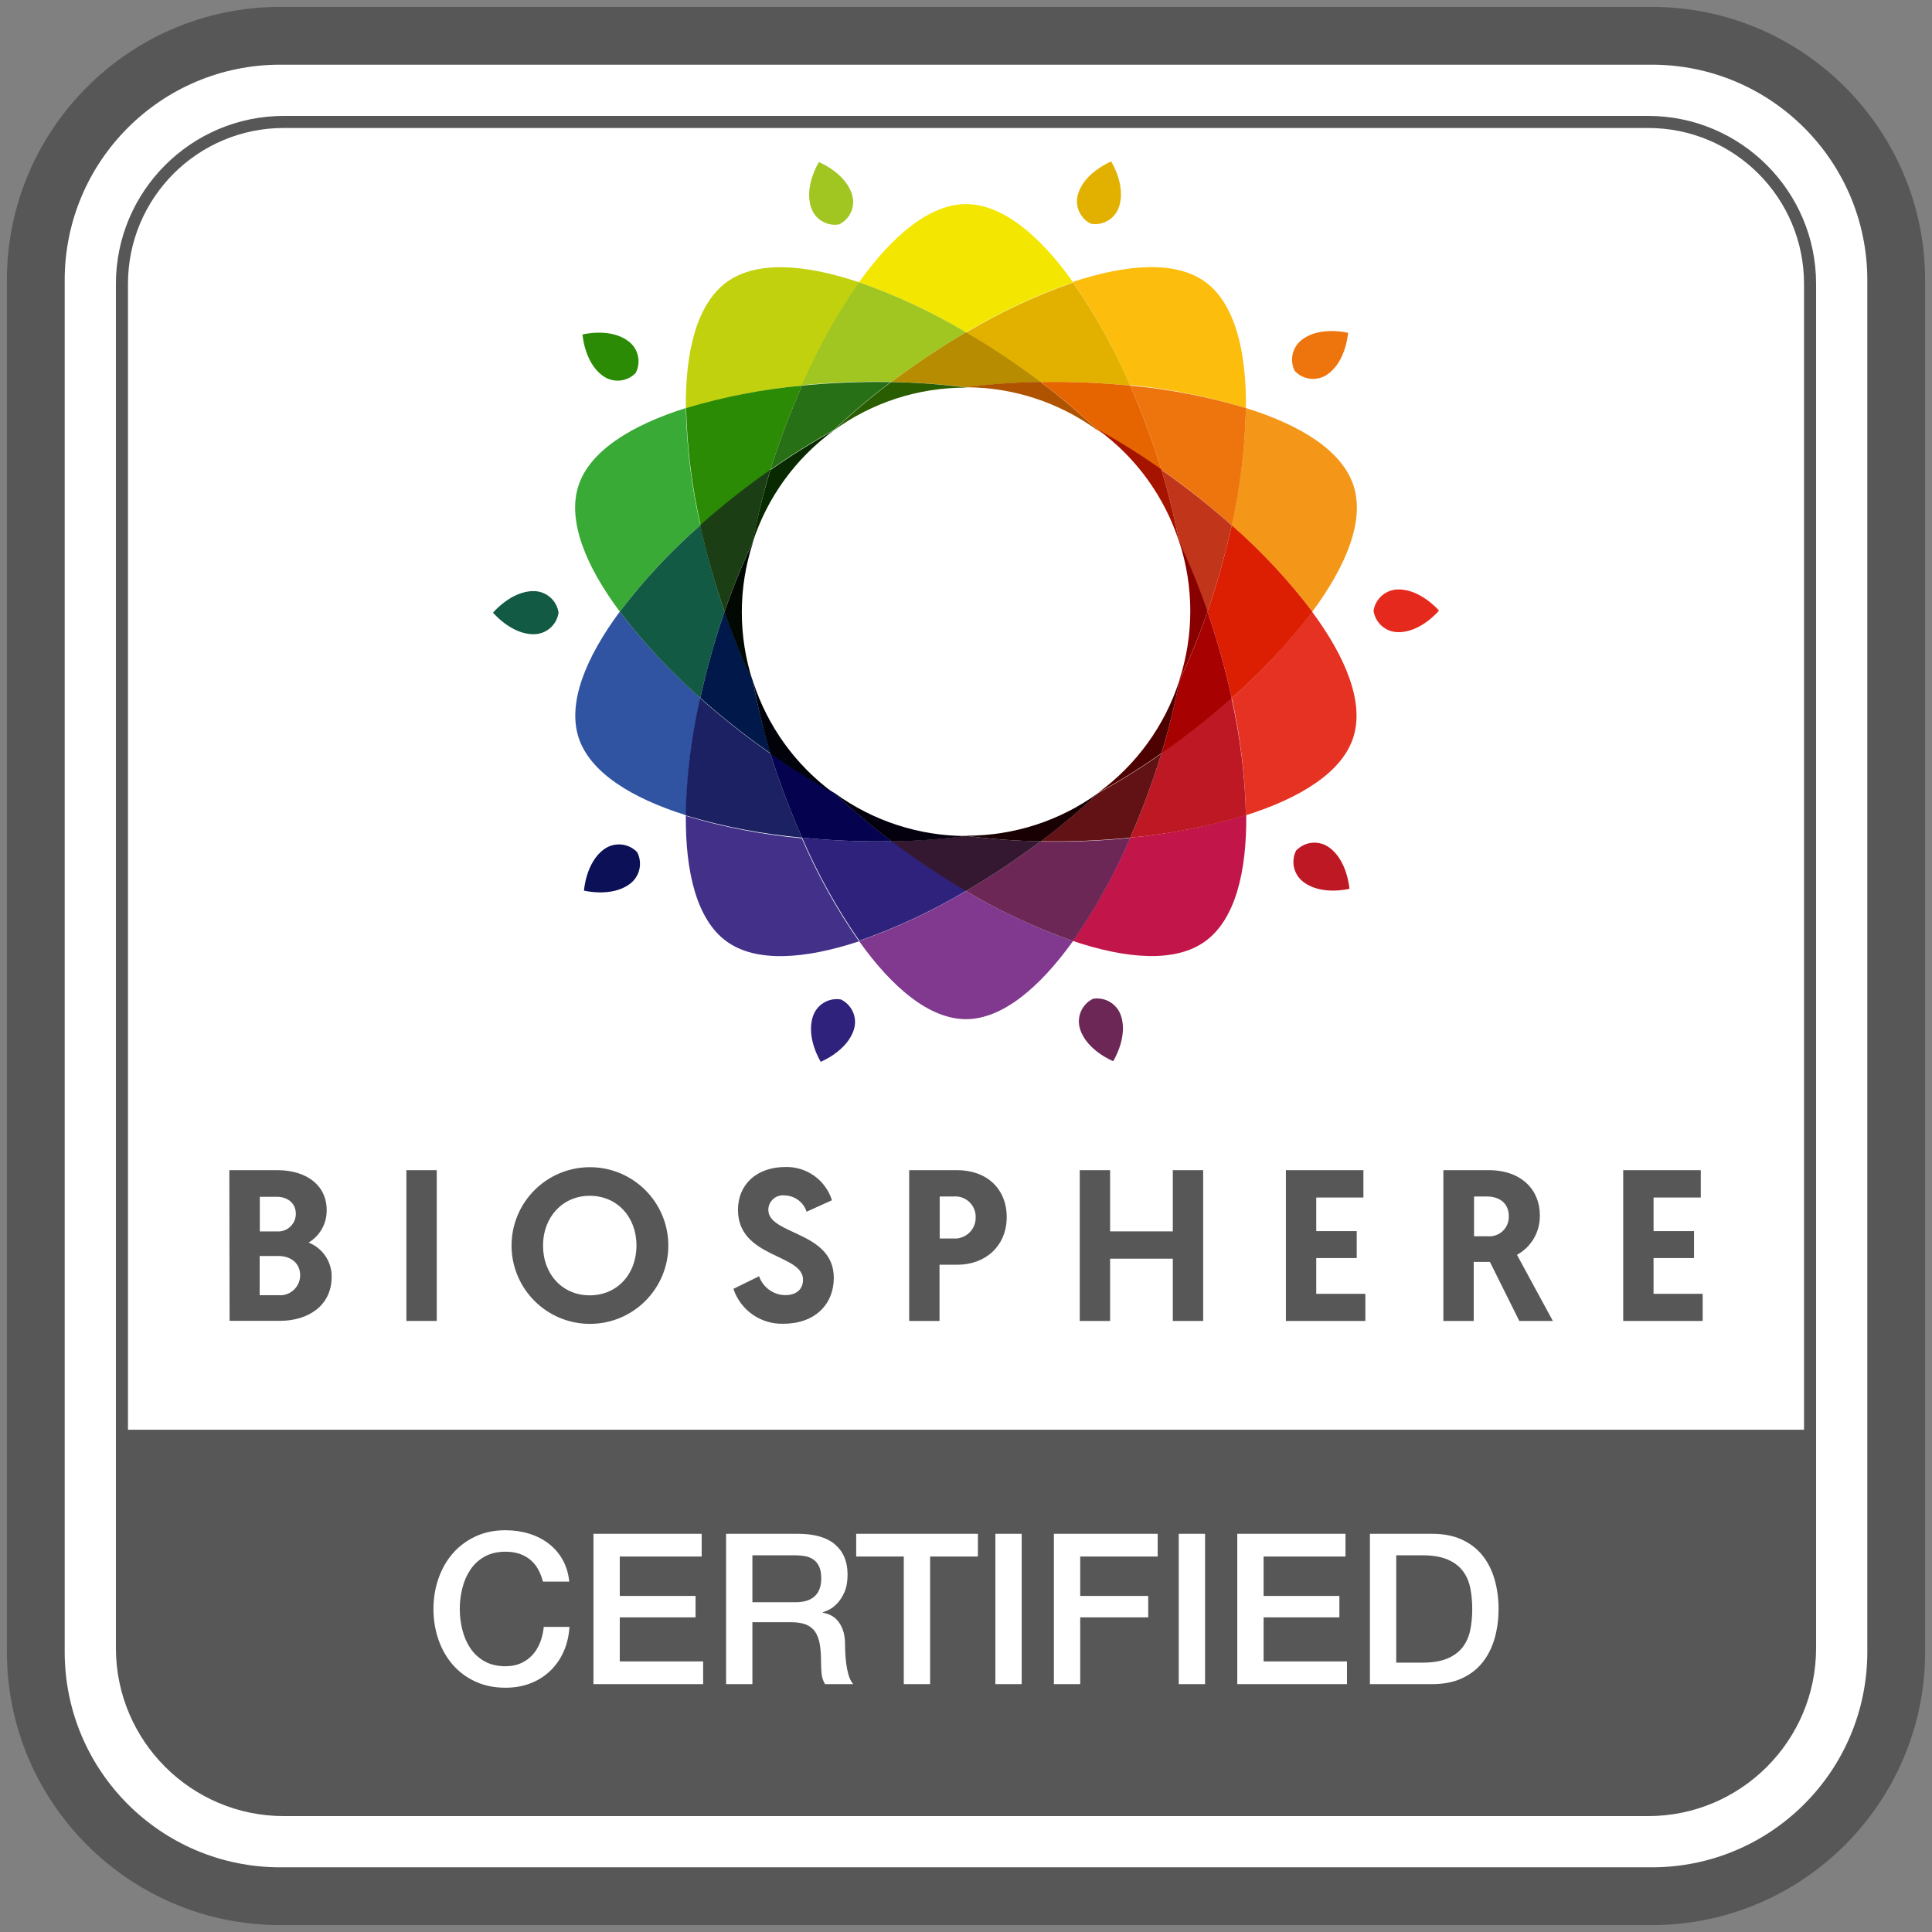 <?xml version="1.0" encoding="utf-8"?>
<!-- Generator: Adobe Illustrator 27.4.1, SVG Export Plug-In . SVG Version: 6.00 Build 0)  -->
<svg version="1.1" id="Ebene_2_00000119825143898996433910000004830249070156133260_"
	 xmlns="http://www.w3.org/2000/svg" xmlns:xlink="http://www.w3.org/1999/xlink" x="0px" y="0px" width="468px" height="468px"
	 viewBox="0 0 468 468" style="enable-background:new 0 0 468 468;" xml:space="preserve">
<rect x="0" y="0" width="468" height="468" fill="#808080" stroke="none"/>
<style type="text/css">
	.st0{fill:#FFFFFF;}
	.st1{fill:#575757;}
	.st2{fill:#A1C521;}
	.st3{fill:#2B8B04;}
	.st4{fill:#135A44;}
	.st5{fill:#0B1057;}
	.st6{fill:#2E227D;}
	.st7{fill:#6C2757;}
	.st8{fill:#BF1825;}
	.st9{fill:#E5291C;}
	.st10{fill:#EE740D;}
	.st11{fill:#E2B100;}
	.st12{fill:#80398E;}
	.st13{fill:#F3E600;}
	.st14{fill:#C2D10D;}
	.st15{fill:#C2154A;}
	.st16{fill:#E63222;}
	.st17{fill:#38AA35;}
	.st18{fill:#287016;}
	.st19{fill:#621114;}
	.st20{fill:#3054A2;}
	.st21{fill:#F49719;}
	.st22{fill:#DC1E03;}
	.st23{fill:#A70201;}
	.st24{fill:#1B3E15;}
	.st25{fill:#FCBD0C;}
	.st26{fill:#423089;}
	.st27{fill:#B78C00;}
	.st28{fill:#341831;}
	.st29{fill:#1C2163;}
	.st30{fill:#E66500;}
	.st31{fill:#050250;}
	.st32{fill:#00184A;}
	.st33{fill:#C1361A;}
	.st34{fill:#295D00;}
	.st35{fill:#092A00;}
	.st36{fill:#020902;}
	.st37{fill:#02020A;}
	.st38{fill:#05000D;}
	.st39{fill:#180003;}
	.st40{fill:#4D0100;}
	.st41{fill:#880100;}
	.st42{fill:#A61400;}
	.st43{fill:#AF5301;}
</style>
<path class="st0" d="M413.133,458.133H54.867c-24.853,0-45-20.147-45-45V54.867c0-24.853,20.147-45,45-45h358.265
	c24.853,0,45,20.147,45,45v358.265C458.133,437.985,437.985,458.133,413.133,458.133z"/>
<path class="st1" d="M399.247,28.078H68.753c-22.428,0-40.675,18.247-40.675,40.675v330.494c0,22.428,18.247,40.675,40.675,40.675
	h330.494c22.428,0,40.675-18.247,40.675-40.675V68.753C439.922,46.325,421.675,28.078,399.247,28.078z M68.753,31h330.494
	C420.097,31,437,47.903,437,68.753v277.575H31V68.753C31,47.903,47.903,31,68.753,31z"/>
<path class="st1" d="M400.136,15.67c28.826,0,52.194,23.368,52.194,52.194v332.272c0,28.826-23.368,52.194-52.194,52.194H67.864
	c-28.826,0-52.194-23.368-52.194-52.194V67.864c0-28.826,23.368-52.194,52.194-52.194L400.136,15.67 M400.136,1.67H67.864
	c-36.5,0-66.194,29.695-66.194,66.194v332.272c0,36.5,29.695,66.194,66.194,66.194h332.272c36.5,0,66.194-29.695,66.194-66.194
	V67.864C466.33,31.365,436.635,1.67,400.136,1.67L400.136,1.67z"/>
<path class="st0" d="M131.517,383.121c-0.272-1.054-0.646-2.022-1.122-2.907c-0.477-0.884-1.088-1.648-1.836-2.295
	c-0.748-0.646-1.624-1.147-2.626-1.505c-1.003-0.356-2.167-0.535-3.494-0.535c-1.938,0-3.613,0.392-5.023,1.173
	c-1.411,0.783-2.559,1.828-3.442,3.137c-0.885,1.31-1.539,2.797-1.963,4.463c-0.426,1.666-0.638,3.365-0.638,5.1
	s0.212,3.435,0.638,5.1c0.424,1.667,1.079,3.154,1.963,4.463c0.884,1.31,2.031,2.354,3.442,3.137
	c1.411,0.782,3.085,1.173,5.023,1.173c1.428,0,2.686-0.246,3.774-0.739c1.088-0.493,2.022-1.173,2.805-2.04
	c0.782-0.867,1.394-1.879,1.836-3.035c0.441-1.155,0.731-2.396,0.867-3.723h6.222c-0.136,2.177-0.604,4.165-1.402,5.967
	c-0.799,1.803-1.879,3.358-3.238,4.667c-1.36,1.309-2.958,2.32-4.794,3.034c-1.836,0.714-3.859,1.071-6.069,1.071
	c-2.72,0-5.16-0.502-7.318-1.505c-2.16-1.002-3.987-2.371-5.482-4.105c-1.497-1.733-2.644-3.756-3.442-6.068
	c-0.799-2.312-1.199-4.777-1.199-7.396c0-2.583,0.399-5.031,1.199-7.344c0.798-2.312,1.946-4.335,3.442-6.069
	c1.496-1.733,3.323-3.111,5.482-4.131c2.159-1.021,4.598-1.53,7.318-1.53c2.04,0,3.96,0.28,5.763,0.842
	c1.802,0.561,3.392,1.377,4.769,2.448c1.377,1.07,2.49,2.371,3.34,3.901c0.85,1.53,1.377,3.281,1.581,5.253h-6.376V383.121z
	 M143.756,371.544h26.214v5.508h-19.839v9.537h18.36v5.202h-18.36v10.659h20.196v5.508h-26.571V371.544z M175.885,371.544h17.391
	c4.011,0,7.021,0.867,9.027,2.601c2.006,1.734,3.009,4.149,3.009,7.242c0,1.734-0.255,3.171-0.765,4.31
	c-0.51,1.14-1.105,2.058-1.785,2.754c-0.681,0.697-1.352,1.199-2.015,1.505s-1.147,0.51-1.453,0.612v0.102
	c0.543,0.068,1.13,0.238,1.759,0.51s1.215,0.706,1.76,1.301c0.543,0.596,0.994,1.369,1.351,2.32c0.357,0.952,0.536,2.143,0.536,3.57
	c0,2.142,0.161,4.089,0.484,5.84s0.824,3.001,1.505,3.748h-6.834c-0.477-0.781-0.757-1.648-0.842-2.601
	c-0.085-0.952-0.127-1.87-0.127-2.755c0-1.665-0.102-3.102-0.306-4.309s-0.578-2.21-1.122-3.01
	c-0.544-0.798-1.284-1.385-2.219-1.759c-0.936-0.374-2.134-0.562-3.596-0.562h-9.384v14.994h-6.375L175.885,371.544L175.885,371.544
	z M182.26,388.119h10.455c2.04,0,3.587-0.484,4.641-1.454c1.053-0.969,1.581-2.422,1.581-4.36c0-1.155-0.171-2.099-0.51-2.83
	c-0.34-0.73-0.808-1.301-1.402-1.709c-0.595-0.407-1.275-0.68-2.04-0.815s-1.556-0.204-2.372-0.204H182.26V388.119z
	 M207.404,371.544h29.478v5.508h-11.577v30.906h-6.375v-30.906h-11.526V371.544z M241.114,371.544h6.375v36.414h-6.375V371.544z
	 M255.292,371.544h25.143v5.508h-18.768v9.537h16.473v5.202h-16.473v16.167h-6.375L255.292,371.544L255.292,371.544z
	 M285.534,371.544h6.375v36.414h-6.375V371.544z M299.712,371.544h26.214v5.508h-19.839v9.537h18.36v5.202h-18.36v10.659h20.196
	v5.508h-26.571L299.712,371.544L299.712,371.544z M331.842,371.544h15.096c2.787,0,5.202,0.477,7.242,1.428
	c2.04,0.952,3.705,2.253,4.998,3.901c1.292,1.65,2.252,3.579,2.881,5.789s0.944,4.573,0.944,7.089c0,2.517-0.315,4.879-0.944,7.089
	c-0.629,2.211-1.589,4.14-2.881,5.789c-1.293,1.649-2.958,2.949-4.998,3.901s-4.455,1.428-7.242,1.428h-15.096V371.544z
	 M338.217,402.756h6.272c2.481,0,4.514-0.331,6.095-0.994s2.822-1.581,3.723-2.754s1.513-2.551,1.837-4.131
	c0.322-1.581,0.484-3.29,0.484-5.126s-0.162-3.545-0.484-5.125c-0.324-1.581-0.936-2.958-1.837-4.132
	c-0.9-1.173-2.142-2.091-3.723-2.754s-3.613-0.994-6.095-0.994h-6.272V402.756z"/>
<path class="st1" d="M55.553,283.455h11.592c7.245,0,11.989,3.767,11.989,9.655c0.058,3.223-1.611,6.231-4.377,7.886
	c3.399,1.335,5.62,4.631,5.582,8.282c0,7.092-5.796,10.677-12.522,10.677H55.614L55.553,283.455z M67.084,298.296
	c2.353,0.168,4.396-1.602,4.565-3.955c0.008-0.105,0.011-0.211,0.011-0.316c0-2.501-1.891-4.118-4.652-4.118h-4.072v8.389H67.084z
	 M67.404,313.747c2.676,0.244,5.044-1.727,5.288-4.403c0.012-0.134,0.019-0.268,0.02-0.402c0-3.051-2.349-4.698-5.308-4.698h-4.5
	v9.502h4.5V313.747z M98.443,283.455h7.352v36.515h-7.352V283.455z M123.915,301.713c0.007-10.488,8.515-18.983,19.003-18.976
	c10.477,0.007,18.968,8.499,18.976,18.976c-0.007,10.488-8.515,18.983-19.003,18.976
	C132.414,320.681,123.922,312.19,123.915,301.713 M131.541,301.713c0,7.001,4.744,12.065,11.317,12.065
	c6.574,0,11.317-5.064,11.317-12.065s-4.744-12.05-11.317-12.05C136.285,289.663,131.541,294.834,131.541,301.713 M201.489,290.761
	l-6.101,2.761c-0.747-2.313-2.878-3.899-5.308-3.95c-1.94-0.236-3.704,1.146-3.94,3.086c-0.016,0.135-0.025,0.271-0.026,0.407
	c0,6.101,15.863,5.155,15.863,16.473c0,6.421-4.576,11.119-12.202,11.119c-5.463,0.176-10.391-3.262-12.111-8.45l6.208-3.051
	c0.942,2.694,3.461,4.519,6.315,4.576c2.715,0,4.332-1.403,4.332-3.752c0-6.269-15.756-5.216-15.756-16.915
	c0-6.101,4.484-10.372,11.485-10.372c5.108-0.137,9.693,3.113,11.256,7.977 M220.235,283.455h11.622
	c7.153,0,12.004,4.484,12.004,11.378s-5.064,11.531-11.943,11.531h-4.332v13.621h-7.352L220.235,283.455z M230.911,300.004
	c2.771,0.22,5.196-1.848,5.416-4.619c0.015-0.184,0.019-0.368,0.013-0.552c0.051-2.72-2.113-4.967-4.833-5.018
	c-0.163-0.003-0.327,0.002-0.49,0.015h-3.386v10.173L230.911,300.004L230.911,300.004z M261.554,283.455h7.352v14.826h15.192
	v-14.826h7.352v36.53h-7.352V304.9h-15.192v15.085h-7.352V283.455z M311.491,283.455h18.776v6.635h-11.424v8.13h9.807v6.528h-9.807
	v8.663h11.897v6.574h-19.249V283.455z M349.637,283.455h10.997c7.992,0,12.37,4.866,12.37,10.86c0.11,4.002-2.027,7.729-5.537,9.655
	l8.694,16.015h-8.13l-7.123-14.307h-3.92v14.307h-7.352L349.637,283.455L349.637,283.455z M360.436,299.471
	c2.587,0.196,4.844-1.742,5.04-4.329c0.014-0.189,0.017-0.378,0.009-0.567c0-2.928-2.029-4.744-5.369-4.744h-3.051v9.64
	L360.436,299.471L360.436,299.471z M393.199,283.455h18.791v6.635h-11.44v8.13h9.807v6.528h-9.807v8.663h11.897v6.574h-19.249
	v-36.53H393.199z"/>
<g>
	<path class="st2" d="M203.263,54.357c2.751-1.338,4.069-4.519,3.072-7.411c-1.67-5.145-7.967-7.679-7.967-7.679
		s-3.609,5.76-1.92,10.905c0.909,2.918,3.842,4.709,6.854,4.185"/>
	<path class="st3" d="M153.981,90.354c1.428-2.715,0.604-6.069-1.92-7.814c-4.358-3.187-10.962-1.517-10.962-1.517
		s0.48,6.777,4.838,9.945C148.386,92.834,151.844,92.57,153.981,90.354"/>
	<path class="st4" d="M135.301,148.41c-0.434-3.027-3.047-5.263-6.105-5.222c-5.414,0-9.772,5.222-9.772,5.222
		s4.377,5.222,9.772,5.222C132.254,153.672,134.867,151.437,135.301,148.41"/>
	<path class="st5" d="M154.307,206.389c-2.133-2.182-5.547-2.46-8.006-0.653c-4.396,3.187-4.838,10.002-4.838,10.002
		s6.604,1.651,10.962-1.517c2.506-1.748,3.327-5.083,1.92-7.795"/>
	<path class="st6" d="M203.743,242.117c-3.013-0.533-5.952,1.261-6.854,4.185c-1.67,5.145,1.92,10.905,1.92,10.905
		s6.316-2.553,7.987-7.679c0.988-2.891-0.328-6.066-3.072-7.411"/>
	<path class="st7" d="M264.756,241.944c-2.748,1.351-4.07,4.529-3.091,7.43c1.67,5.145,7.987,7.679,7.987,7.679
		s3.609-5.76,1.92-10.905c-0.901-2.918-3.824-4.716-6.835-4.204"/>
	<path class="st8" d="M314,205.966c-1.419,2.716-0.596,6.064,1.92,7.814c4.377,3.187,10.962,1.517,10.962,1.517
		s-0.48-6.777-4.838-9.964c-2.449-1.829-5.875-1.558-8.006,0.634"/>
	<path class="st9" d="M332.718,147.91c0.418,3.036,3.041,5.28,6.105,5.222c5.414,0,9.753-5.222,9.753-5.222
		s-4.377-5.126-9.753-5.126c-3.058-0.041-5.671,2.195-6.105,5.222"/>
	<path class="st10" d="M313.712,89.931c2.127,2.2,5.559,2.472,8.006,0.634c4.377-3.168,4.838-9.945,4.838-9.945
		s-6.604-1.651-10.962,1.517c-2.513,1.743-3.336,5.084-1.92,7.795"/>
	<path class="st11" d="M264.257,54.203c3.005,0.514,5.926-1.275,6.835-4.185c1.689-5.145-1.92-10.905-1.92-10.905
		s-6.316,2.553-7.967,7.679C260.213,49.679,261.52,52.852,264.257,54.203"/>
	<path class="st12" d="M208.082,227.949c8.063,11.346,17.106,18.93,25.918,18.93s17.855-7.679,25.937-18.93
		c-9.033-3.152-17.723-7.21-25.937-12.114C225.79,220.734,217.107,224.793,208.082,227.949"/>
	<path class="st13" d="M259.937,68.371c-8.044-11.346-17.125-18.93-25.937-18.93s-17.855,7.679-25.918,18.93
		c9.022,3.164,17.704,7.222,25.918,12.114C242.218,75.589,250.908,71.531,259.937,68.371"/>
	<path class="st14" d="M208.082,68.371c-13.209-4.435-24.958-5.26-32.1,0s-9.983,16.626-9.849,30.545
		c9.18-2.775,18.615-4.621,28.164-5.51c3.77-8.764,8.414-17.126,13.861-24.958"/>
	<path class="st15" d="M259.937,227.949c13.189,4.435,24.958,5.26,32.1,0s9.983-16.626,9.849-30.545
		c-9.162,2.769-18.577,4.614-28.106,5.51c-3.771,8.76-8.408,17.121-13.842,24.958"/>
	<path class="st7" d="M252.085,203.778c-5.782,4.376-11.821,8.402-18.085,12.057c8.214,4.904,16.904,8.963,25.937,12.114
		c5.434-7.837,10.071-16.198,13.842-24.958c-7.209,0.708-14.452,0.996-21.694,0.864"/>
	<path class="st2" d="M215.934,92.542c5.783-4.365,11.815-8.391,18.066-12.057c-8.214-4.892-16.896-8.951-25.918-12.114
		c-5.448,7.832-10.092,16.194-13.861,24.958c7.215-0.708,14.465-0.996,21.713-0.864"/>
	<path class="st16" d="M298.372,169.067c2.093,9.332,3.244,18.851,3.436,28.414c13.266-4.185,23.288-10.444,25.995-18.814
		c2.707-8.371-1.689-19.314-9.983-30.506C312.054,155.763,305.539,162.767,298.372,169.067"/>
	<path class="st17" d="M169.647,127.253c-2.128-9.328-3.305-18.848-3.513-28.414c-13.285,4.185-23.288,10.444-26.014,18.814
		c-2.726,8.371,1.689,19.371,10.022,30.506C155.926,140.555,162.461,133.551,169.647,127.253"/>
	<path class="st3" d="M186.618,113.776c2.174-6.929,4.738-13.73,7.679-20.37c-9.52,0.869-18.93,2.689-28.087,5.433
		c0.208,9.566,1.385,19.085,3.513,28.414c5.41-4.807,11.096-9.294,17.029-13.439"/>
	<path class="st8" d="M281.324,182.544c-2.122,6.929-4.641,13.73-7.545,20.37c9.5-0.876,18.89-2.696,28.03-5.433
		c-0.217-9.565-1.394-19.084-3.513-28.414c-5.417,4.807-11.109,9.295-17.048,13.439"/>
	<path class="st18" d="M215.934,92.542c-7.223-0.129-14.447,0.159-21.637,0.864c-2.941,6.64-5.505,13.441-7.679,20.37
		c4.94-3.478,10.067-6.683,15.359-9.599c4.391-4.156,9.019-8.053,13.861-11.673"/>
	<path class="st19" d="M252.085,203.778c7.242,0.132,14.486-0.156,21.694-0.864c2.904-6.639,5.423-13.44,7.545-20.37
		c-4.935,3.487-10.062,6.692-15.359,9.599c-4.388,4.151-9.01,8.048-13.842,11.673"/>
	<path class="st20" d="M150.141,148.16c-8.294,11.193-12.709,22.117-9.983,30.506s12.729,14.629,26.014,18.814
		c0.208-9.566,1.385-19.085,3.513-28.414C162.486,162.771,155.939,155.767,150.141,148.16"/>
	<path class="st21" d="M317.897,148.16c8.294-11.193,12.709-22.117,9.983-30.506c-2.726-8.39-12.633-14.629-26.071-18.814
		c-0.217,9.565-1.394,19.084-3.513,28.414C305.516,133.545,312.083,140.55,317.897,148.16"/>
	<path class="st4" d="M169.647,169.067c1.543-7.079,3.505-14.06,5.875-20.907c-2.37-6.847-4.332-13.828-5.875-20.907
		c-7.186,6.298-13.72,13.302-19.506,20.907C155.926,155.765,162.461,162.769,169.647,169.067"/>
	<path class="st22" d="M298.372,127.253c-1.561,7.075-3.522,14.055-5.875,20.907c2.353,6.852,4.314,13.832,5.875,20.907
		c7.193-6.296,13.735-13.3,19.525-20.907C312.107,140.553,305.566,133.549,298.372,127.253"/>
	<path class="st23" d="M285.663,164.939c-1.116,5.945-2.565,11.822-4.339,17.605c5.939-4.144,11.632-8.632,17.048-13.439
		c-1.559-7.088-3.521-14.081-5.875-20.945C290.537,153.877,288.255,159.479,285.663,164.939"/>
	<path class="st24" d="M186.618,113.776c-5.933,4.144-11.619,8.632-17.029,13.439c1.56,7.093,3.541,14.087,5.932,20.945
		c1.944-5.723,4.227-11.326,6.835-16.779C183.438,125.435,184.861,119.557,186.618,113.776"/>
	<path class="st25" d="M301.809,98.839c0.134-13.919-2.726-25.361-9.849-30.545s-18.91-4.358-32.1,0
		c5.434,7.837,10.071,16.198,13.842,24.958C283.234,94.173,292.65,96.045,301.809,98.839"/>
	<path class="st26" d="M166.134,197.481c-0.134,13.919,2.726,25.361,9.849,30.545c7.123,5.184,18.891,4.358,32.1,0
		c-5.448-7.832-10.092-16.194-13.861-24.958c-9.52-0.869-18.93-2.689-28.087-5.433"/>
	<path class="st6" d="M215.934,203.778c-7.223,0.129-14.447-0.159-21.637-0.864c3.77,8.764,8.414,17.126,13.861,24.958
		c9.025-3.156,17.708-7.214,25.918-12.114c-6.255-3.659-12.287-7.685-18.066-12.057"/>
	<path class="st11" d="M252.085,92.542c7.242-0.132,14.486,0.156,21.694,0.864c-3.771-8.76-8.408-17.121-13.842-24.958
		c-9.029,3.16-17.719,7.218-25.937,12.114c6.259,3.661,12.298,7.687,18.085,12.057"/>
	<path class="st27" d="M252.085,92.542c-5.787-4.37-11.826-8.396-18.085-12.057c-6.25,3.666-12.282,7.691-18.066,12.057
		c6.042,0.079,12.075,0.515,18.066,1.305C239.997,93.056,246.036,92.621,252.085,92.542"/>
	<path class="st28" d="M215.934,203.778c5.779,4.372,11.811,8.398,18.066,12.057c6.264-3.654,12.303-7.68,18.085-12.057
		c-6.049-0.078-12.088-0.514-18.085-1.305C228.009,203.263,221.977,203.699,215.934,203.778"/>
	<path class="st29" d="M186.618,182.544c-5.933-4.144-11.619-8.632-17.029-13.439c-2.128,9.328-3.305,18.848-3.513,28.414
		c9.202,2.74,18.657,4.548,28.222,5.395C191.356,196.274,188.793,189.473,186.618,182.544"/>
	<path class="st10" d="M281.324,113.776c5.939,4.144,11.632,8.632,17.048,13.439c2.09-9.32,3.242-18.826,3.436-28.375
		c-9.14-2.738-18.529-4.558-28.03-5.433C276.683,100.045,279.202,106.847,281.324,113.776"/>
	<path class="st30" d="M281.324,113.776c-2.122-6.929-4.641-13.73-7.545-20.37c-7.209-0.708-14.452-0.996-21.694-0.864
		c4.832,3.624,9.454,7.521,13.842,11.673c5.296,2.908,10.424,6.113,15.359,9.599"/>
	<path class="st31" d="M186.618,182.544c2.174,6.929,4.738,13.73,7.679,20.37c7.215,0.708,14.465,0.996,21.713,0.864
		c-4.842-3.619-9.471-7.517-13.861-11.673c-5.291-2.916-10.419-6.121-15.359-9.599"/>
	<path class="st32" d="M175.522,148.16c-2.37,6.847-4.332,13.828-5.875,20.907c5.41,4.807,11.096,9.294,17.029,13.439
		c-1.777-5.78-3.219-11.659-4.32-17.605c-2.608-5.453-4.89-11.056-6.835-16.779"/>
	<path class="st33" d="M292.498,148.16c2.353-6.852,4.314-13.832,5.875-20.907c-5.417-4.807-11.109-9.295-17.048-13.439
		c1.774,5.783,3.223,11.66,4.339,17.605c2.592,5.46,4.874,11.062,6.835,16.779"/>
	<path class="st34" d="M233.923,93.867L233.923,93.867c-5.991-0.791-12.023-1.227-18.066-1.305
		c-4.842,3.619-9.471,7.517-13.861,11.673l0,0c9.239-6.717,20.37-10.334,31.793-10.329"/>
	<path class="st35" d="M201.977,104.272L201.977,104.272c-5.291,2.916-10.419,6.121-15.359,9.599
		c-1.777,5.78-3.219,11.659-4.32,17.605l0,0C185.807,120.551,192.699,111.024,201.977,104.272"/>
	<path class="st36" d="M182.337,131.457L182.337,131.457c-2.608,5.453-4.89,11.056-6.835,16.779
		c1.944,5.723,4.227,11.326,6.835,16.779l0,0c-3.524-10.863-3.524-22.562,0-33.424"/>
	<path class="st37" d="M182.395,165.016L182.395,165.016c1.072,5.919,2.482,11.771,4.224,17.528
		c4.94,3.478,10.067,6.683,15.359,9.599l0,0C192.743,185.402,185.886,175.904,182.395,165.016"/>
	<path class="st38" d="M202.15,192.144L202.15,192.144c4.391,4.156,9.019,8.053,13.861,11.673
		c6.042-0.079,12.075-0.515,18.066-1.305l0,0c-11.422-0.004-22.549-3.62-31.793-10.329"/>
	<path class="st39" d="M234.096,202.472L234.096,202.472c5.998,0.788,12.036,1.231,18.085,1.325
		c4.828-3.636,9.449-7.54,13.842-11.692l0,0c-9.237,6.706-20.358,10.322-31.773,10.329"/>
	<path class="st40" d="M265.985,192.048L265.985,192.048c5.296-2.908,10.424-6.113,15.359-9.599
		c1.774-5.783,3.223-11.66,4.339-17.605l0,0C282.169,175.772,275.27,185.299,265.985,192.048"/>
	<path class="st41" d="M285.682,164.863L285.682,164.863c2.592-5.46,4.874-11.062,6.835-16.779
		c-1.961-5.717-4.243-11.319-6.835-16.779l0,0c3.533,10.861,3.533,22.563,0,33.424"/>
	<path class="st42" d="M285.625,131.265L285.625,131.265c-1.116-5.945-2.565-11.822-4.339-17.605
		c-4.935-3.487-10.062-6.692-15.359-9.599l0,0C275.212,110.811,282.11,120.338,285.625,131.265"/>
	<path class="st43" d="M265.85,104.176L265.85,104.176c-4.388-4.151-9.01-8.048-13.842-11.673
		c-6.049,0.078-12.088,0.514-18.085,1.305l0,0c11.415,0.007,22.536,3.622,31.773,10.329"/>
</g>
</svg>
